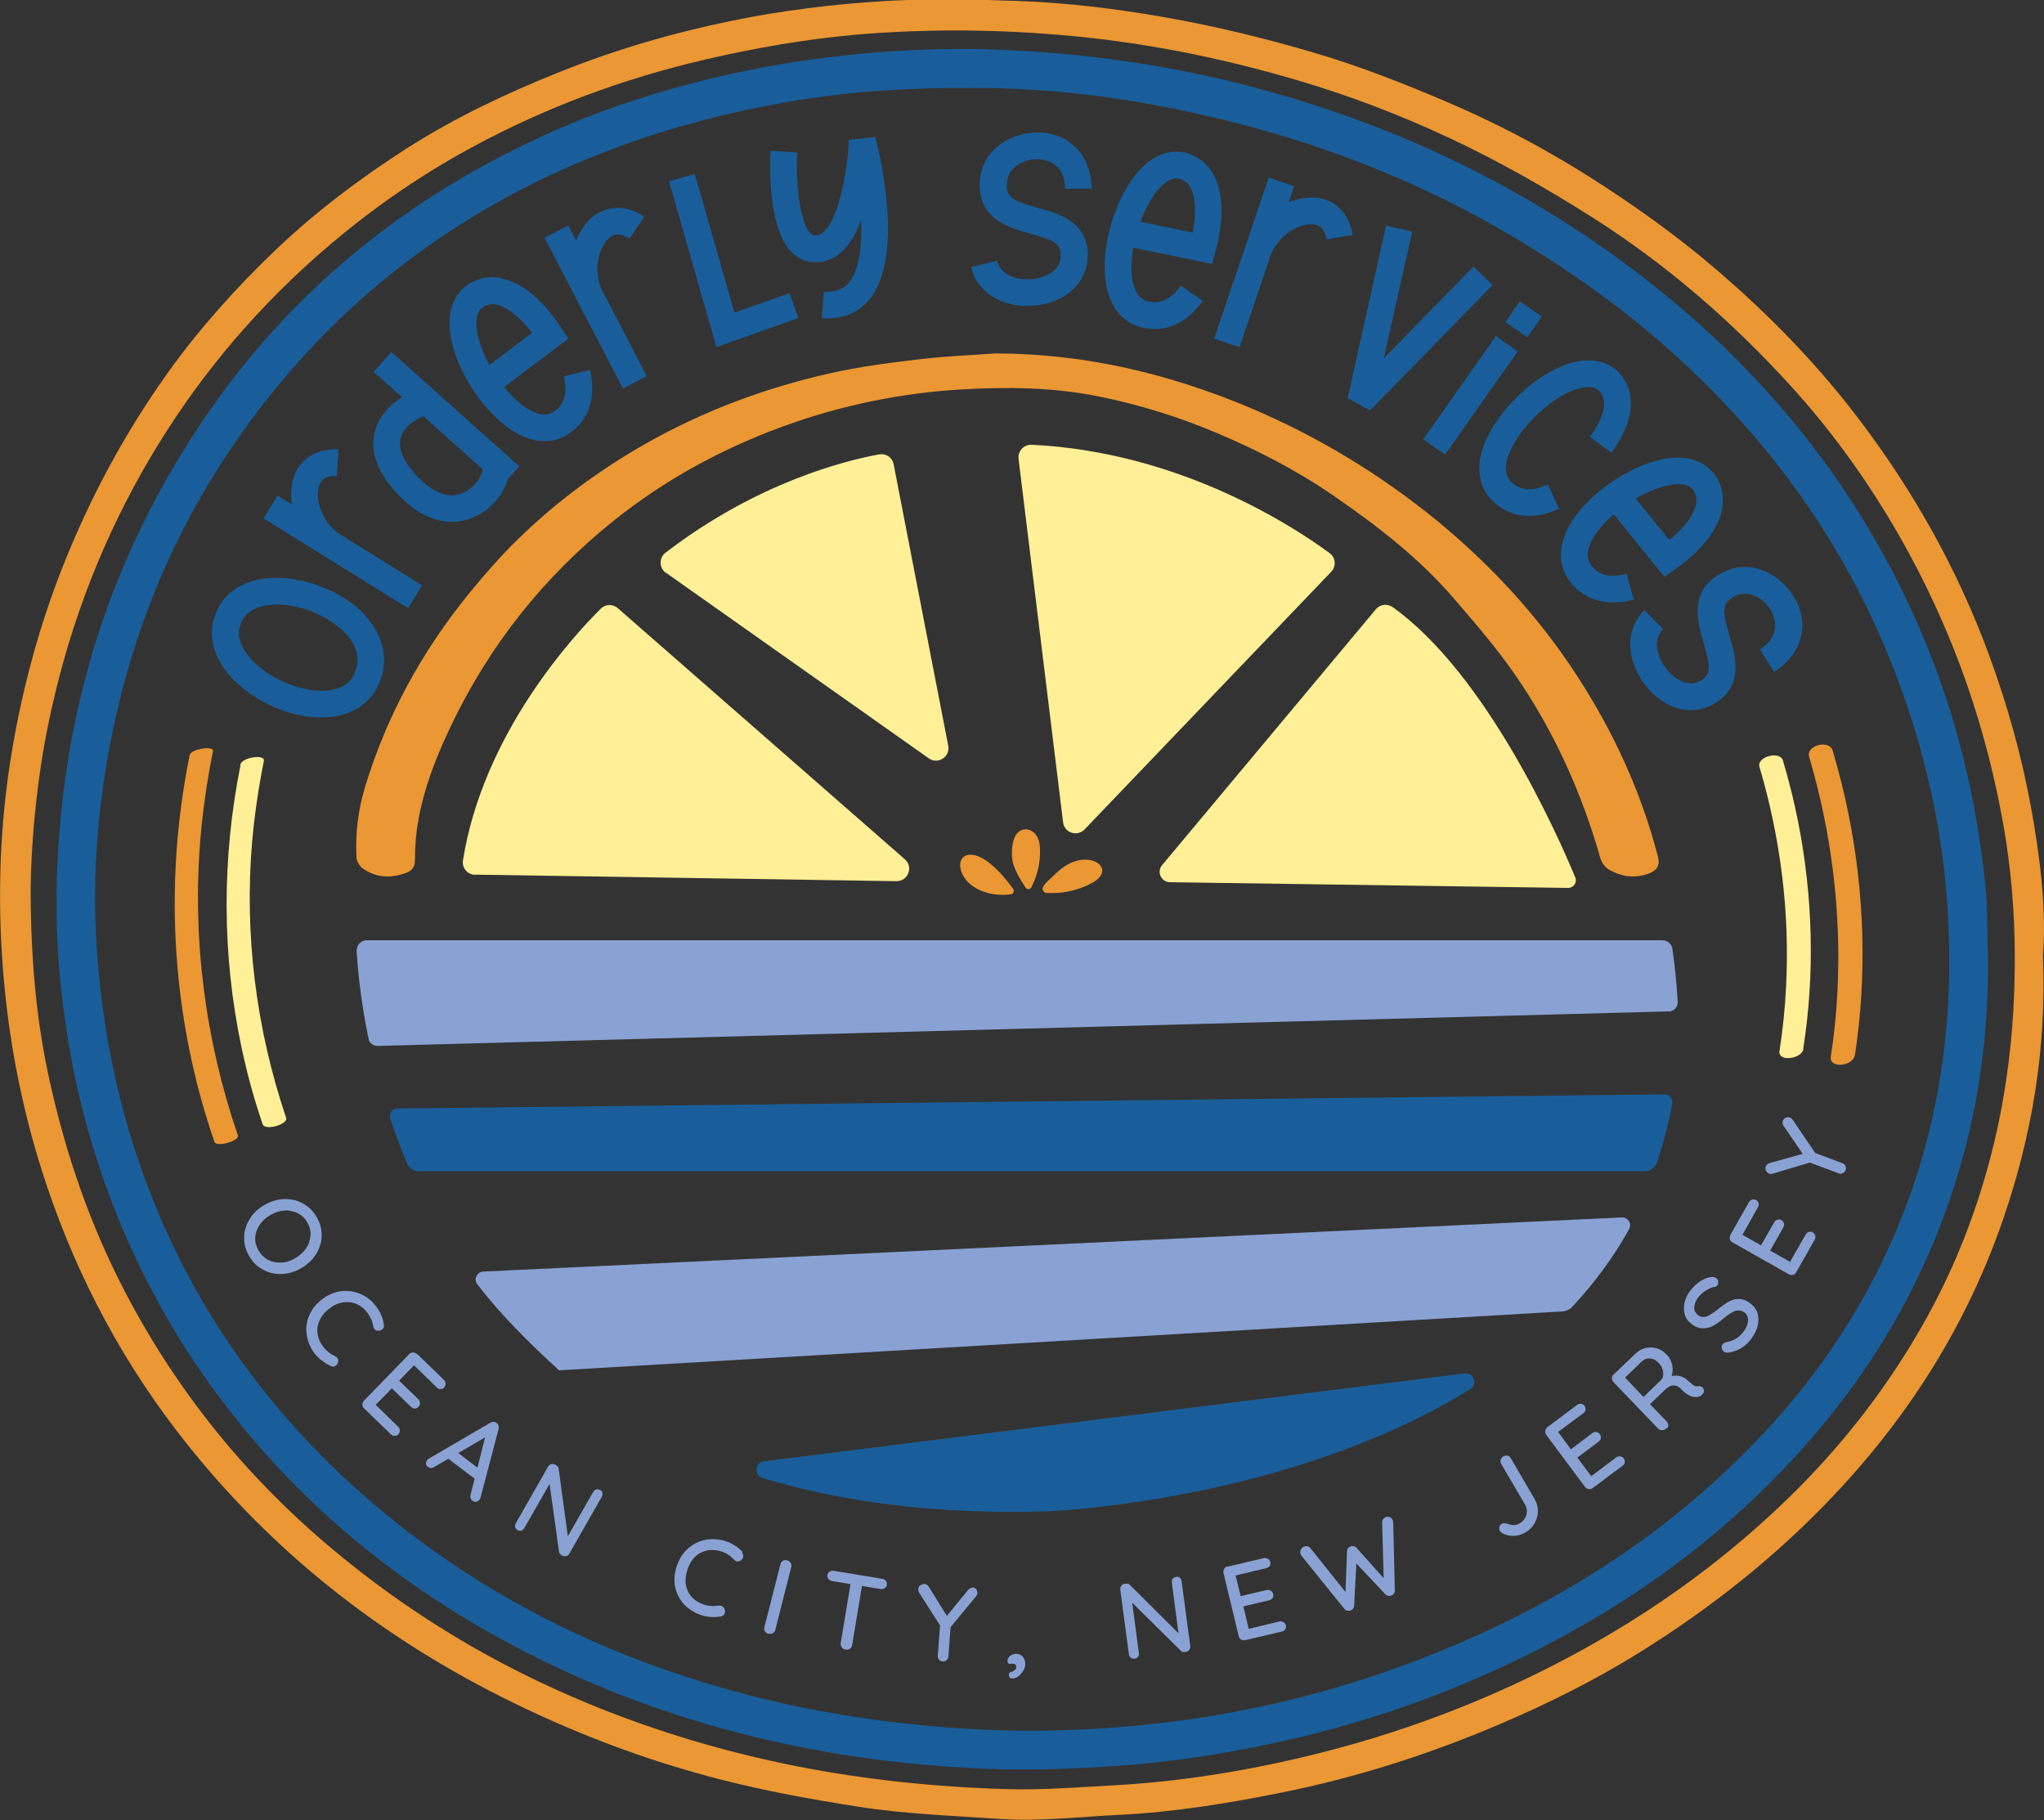 <?xml version="1.0" encoding="UTF-8"?><svg id="Layer_1" xmlns="http://www.w3.org/2000/svg" viewBox="0 0 100 89.04"><rect x="0" y="0" width="100" height="89.04" fill="#333333" stroke="none"/><defs><style>.cls-1{fill:#89a2d3;}.cls-2{fill:#ffef96;}.cls-3{fill:#195e9a;}.cls-4{fill:#ea9734;}</style></defs><path class="cls-2" d="M23.25,42.79l20.61.32c.57,0,.84-.7.41-1.07l-14.05-12.29c-.24-.21-.6-.2-.83.03-1.37,1.36-5.76,6.14-6.74,12.31-.06.37.22.7.6.71Z"/><path class="cls-2" d="M32.58,28.02l12.86,9.08c.45.32,1.06-.08.95-.62l-2.67-13.77c-.06-.33-.38-.54-.71-.48-1.55.28-5.92,1.33-10.45,4.81-.33.25-.32.75.02.99Z"/><path class="cls-2" d="M49.83,22.44l2.18,17.79c.06.51.69.72,1.05.35l12.07-12.61c.25-.27.22-.69-.08-.91-1.72-1.27-7.32-4.96-14.58-5.3-.38-.02-.68.31-.64.69Z"/><path class="cls-2" d="M67.31,29.81l-10.46,12.52c-.27.33-.04.82.38.83l19.49.28c.27,0,.45-.27.35-.51-.87-2.1-4.36-9.97-8.94-13.23-.26-.18-.62-.14-.82.11Z"/><path class="cls-4" d="M48.71,17.29c4.36.01,8.5.99,12.49,2.68,3.3,1.4,6.33,3.24,9.1,5.5,2.66,2.19,4.98,4.7,6.86,7.6,1.78,2.74,3.13,5.67,3.95,8.83.11.42-.02.67-.43.83-.69.26-1.35.17-1.97-.19-.18-.1-.35-.34-.41-.54-.91-3.2-2.26-6.21-4.15-8.95-.89-1.3-1.93-2.5-2.96-3.7-1.71-2.01-3.79-3.61-5.95-5.1-1.8-1.24-3.73-2.23-5.74-3.08-1.85-.78-3.75-1.37-5.72-1.77-2.22-.45-4.46-.48-6.7-.35-3,.17-5.94.78-8.77,1.81-3.26,1.19-6.25,2.87-8.9,5.12-3.37,2.85-5.93,6.3-7.72,10.34-.61,1.38-1.1,2.8-1.3,4.3-.07.49-.08.98-.09,1.47,0,.31-.13.5-.42.61-.75.28-1.47.25-2.13-.21-.16-.11-.3-.36-.31-.55-.06-1.17.08-2.32.42-3.44,1.06-3.5,2.79-6.64,5.09-9.47.75-.92,1.54-1.82,2.39-2.65,1.87-1.83,3.96-3.37,6.24-4.67,2.84-1.61,5.87-2.74,9.04-3.45,1.42-.32,2.88-.51,4.33-.68,1.25-.15,2.51-.2,3.77-.29Z"/><path class="cls-1" d="M81.64,49.48l-63.16,1.69c-.22,0-.41-.14-.45-.35-.41-1.99-.54-3.54-.58-4.3-.01-.28.21-.52.49-.52h63.39c.25,0,.46.18.49.42.13.89.21,1.76.26,2.6.01.25-.19.46-.44.47Z"/><path class="cls-3" d="M81.81,53.99c-.17.97-.45,1.99-.74,2.87-.08.26-.33.44-.6.44H20.5c-.26,0-.49-.15-.59-.39-.29-.71-.58-1.49-.82-2.18-.08-.24.1-.5.35-.5l61.99-.69c.24,0,.42.21.38.45Z"/><path class="cls-1" d="M79.7,60.14c-.78,1.4-1.72,2.66-2.78,3.79-.13.14-.31.22-.5.23l-49.07,2.88h0c-1.51-1.38-2.88-2.75-4-4.21-.19-.25-.02-.6.29-.62l55.71-2.65c.3-.01.5.31.35.57Z"/><path class="cls-3" d="M71.65,67.19c.45-.06.66.54.28.77-9.01,5.57-20.74,5.98-20.74,5.98-5.46.16-10.04-.47-13.88-1.63-.44-.13-.38-.76.07-.82l34.28-4.3Z"/><path class="cls-4" d="M49.59,43.65c-.02.06-.07.09-.14.1-.13.02-.26.03-.39.03-.82,0-1.71-.35-2.01-1.09-.11-.27-.1-.53.02-.69.07-.1.22-.21.5-.18.8.08,1.73,1.29,1.99,1.66.04.05.05.11.02.17Z"/><path class="cls-4" d="M50.48,43.38c-.04.08-.09.12-.16.12-.03,0-.07,0-.12-.05-.02-.02-.03-.04-.04-.05-.21-.32-.47-.73-.6-1.17-.09-.33-.1-1.12.21-1.47.13-.14.3-.21.49-.18.21.03.39.18.5.39.1.2.12.42.12.59.02.63-.12,1.26-.41,1.82Z"/><path class="cls-4" d="M53.92,42.62c0,.09-.04.18-.1.26-.12.16-.29.26-.44.34-.59.31-1.24.47-1.9.47-.07,0-.15,0-.23,0-.09,0-.15-.03-.19-.07-.03-.03-.05-.08-.05-.13,0-.14.17-.31.35-.48.02-.02.05-.04.06-.05.2-.2.42-.41.67-.58.49-.32,1.03-.41,1.46-.24.19.08.39.24.38.48Z"/><path class="cls-4" d="M99.95,46.79c.18,4.57-.55,8.79-1.96,12.89-1.75,5.07-4.53,9.5-8.21,13.41-2.86,3.04-6.09,5.59-9.61,7.78-2.16,1.34-4.43,2.47-6.77,3.47-3.46,1.48-7.02,2.62-10.71,3.36-2.63.53-5.28.96-7.96,1.09-1.92.09-3.84.33-5.77.2-2.35-.16-4.7-.24-7.03-.61-2.23-.35-4.44-.75-6.63-1.31-3.77-.96-7.37-2.34-10.84-4.09-5.96-3.01-11.09-7.06-15.26-12.27-3.06-3.82-5.36-8.08-6.92-12.73-1.16-3.45-1.86-6.99-2.14-10.62-.27-3.53-.15-7.05.43-10.53.52-3.13,1.34-6.19,2.52-9.16,1.33-3.35,3.02-6.49,5.11-9.42,1.55-2.17,3.33-4.15,5.26-6,1.99-1.9,4.19-3.55,6.5-5.03,2.3-1.46,4.76-2.63,7.3-3.65,2.77-1.12,5.61-1.95,8.52-2.55,2.48-.51,5.01-.82,7.54-.97,2.19-.13,4.38-.08,6.57,0,2.38.09,4.73.38,7.07.79,2.51.44,4.97,1.04,7.4,1.76,2.19.65,4.3,1.48,6.39,2.37,2.42,1.03,4.74,2.25,6.96,3.65,2.18,1.38,4.29,2.88,6.25,4.56,2.65,2.27,5.07,4.76,7.16,7.56,2.59,3.45,4.66,7.17,6.16,11.22.92,2.49,1.63,5.02,2.1,7.62.44,2.44.74,4.9.57,7.17ZM1.5,43.37c0,3.67.29,6.67.96,9.65.79,3.52,1.95,6.89,3.61,10.09,2.51,4.84,5.85,9.01,10.03,12.54,3.84,3.25,8.08,5.8,12.72,7.71,3.28,1.35,6.67,2.36,10.16,3.05,3.41.67,6.84,1.02,10.31,1.12,1.7.05,3.39-.09,5.09-.18,3.74-.2,7.4-.84,11.01-1.8,4.69-1.26,9.14-3.11,13.33-5.58,3.35-1.98,6.41-4.32,9.17-7.07,2.41-2.41,4.46-5.08,6.14-8.02,1.62-2.83,2.79-5.86,3.55-9.06.7-2.97,1-5.98.99-9.01,0-2.16-.18-4.33-.56-6.47-.83-4.68-2.35-9.1-4.62-13.28-1.63-3-3.58-5.78-5.88-8.29-2.86-3.12-6.03-5.87-9.63-8.15-2.29-1.45-4.63-2.78-7.08-3.92-2.38-1.11-4.83-2.04-7.35-2.78-3.86-1.14-7.79-1.91-11.81-2.23-3.23-.26-6.46-.27-9.69,0-2.51.22-4.98.65-7.44,1.22-4,.93-7.81,2.34-11.41,4.29-3.26,1.76-6.21,3.95-8.89,6.52-3.09,2.97-5.63,6.33-7.66,10.09-2.11,3.92-3.54,8.07-4.35,12.46-.47,2.57-.67,5.15-.7,7.13Z"/><path class="cls-3" d="M97.26,46.75c.06,5.43-.99,10.39-3.13,15.1-1.52,3.34-3.55,6.35-6.01,9.09-2.75,3.06-5.89,5.64-9.37,7.79-2.71,1.67-5.56,3.06-8.54,4.21-3.81,1.47-7.73,2.44-11.76,3.04-1.5.22-3.01.37-4.52.46-2.25.14-4.5.18-6.76.04-2.54-.15-5.06-.44-7.56-.92-4.55-.87-8.93-2.29-13.09-4.33-4.84-2.38-9.19-5.45-12.89-9.41-2.36-2.53-4.38-5.3-6.02-8.35-2.61-4.85-4.13-10.02-4.66-15.49-.32-3.25-.21-6.49.22-9.73.84-6.2,2.98-11.9,6.39-17.13,3.04-4.67,6.92-8.52,11.6-11.53,3.5-2.25,7.27-3.95,11.27-5.12,3.56-1.04,7.18-1.67,10.87-1.94,1.84-.13,3.69-.17,5.53-.1,4.27.17,8.48.76,12.61,1.87,3.64.97,7.15,2.27,10.51,3.96,3.28,1.65,6.37,3.62,9.24,5.94,5.59,4.51,9.9,9.99,12.75,16.6,1.73,4.02,2.76,8.22,3.2,12.58.12,1.21.06,2.42.12,3.37ZM47.3,4.3c-1.28,0-2.26.03-3.24.08-2.5.11-4.98.45-7.42.97-3.68.78-7.23,1.97-10.61,3.65-4.69,2.35-8.75,5.5-12.14,9.52-4.3,5.09-7.09,10.91-8.41,17.41-.75,3.7-1.02,7.44-.69,11.23.34,3.98,1.2,7.8,2.68,11.5,2.27,5.68,5.76,10.5,10.35,14.52,5.29,4.64,11.41,7.73,18.17,9.58,3.43.94,6.91,1.49,10.46,1.76,3.14.24,6.27.19,9.38-.12,4.4-.43,8.69-1.4,12.85-2.93,5.92-2.18,11.28-5.26,15.87-9.61,3.7-3.49,6.59-7.54,8.48-12.29,1.94-4.88,2.59-9.94,2.25-15.17-.27-4.13-1.21-8.09-2.73-11.92-2.35-5.94-6-10.97-10.73-15.23-2.32-2.09-4.85-3.89-7.53-5.51-5.22-3.14-10.85-5.21-16.8-6.41-3.46-.7-6.96-1.07-10.2-1.02Z"/><path class="cls-4" d="M9.28,36.94c-1,4.93-.98,9.99.09,14.92.29,1.35.67,2.69,1.12,4,.1.29,1.24-.05,1.15-.31-1.6-4.65-2.25-9.66-1.83-14.57.12-1.42.33-2.83.61-4.23.06-.29-1.08-.11-1.14.19h0Z"/><path class="cls-4" d="M90.75,51.63c.59-3.88.47-7.88-.3-11.73-.21-1.07-.48-2.13-.79-3.18-.17-.56-1.32-.25-1.15.31,1.09,3.69,1.57,7.53,1.39,11.37-.05,1.1-.16,2.2-.33,3.29-.09.61,1.09.48,1.17-.07h0Z"/><path class="cls-2" d="M88.22,51.31c.58-3.67.47-7.47-.25-11.11-.2-1.01-.45-2.01-.74-2.99-.15-.5-1.3-.19-1.15.31,1.03,3.49,1.49,7.12,1.3,10.76-.05,1.05-.16,2.1-.32,3.14-.09.55,1.09.39,1.17-.1h0Z"/><path class="cls-2" d="M11.77,37.41c-.92,4.58-.92,9.28.05,13.85.27,1.27.61,2.52,1.03,3.74.12.34,1.26,0,1.15-.31-1.47-4.34-2.06-9-1.66-13.57.12-1.31.31-2.6.57-3.89.07-.36-1.08-.17-1.15.17h0Z"/><path class="cls-3" d="M15.82,28.74c2.32.95,3.46,2.83,2.77,4.59-.38.96-1.19,1.58-2.29,1.73-1.78.26-4.08-.72-5.24-2.23-.69-.89-.87-1.9-.52-2.78.01-.03.02-.06.03-.09.8-1.88,3.24-2.04,5.24-1.22ZM11.78,30.47v.04c-.2.48-.08.99.33,1.53.86,1.12,2.7,1.91,4.02,1.73.64-.09,1.05-.39,1.25-.92.55-1.4-1.03-2.48-2.04-2.9-1.38-.56-3.08-.57-3.55.52Z"/><path class="cls-3" d="M14.6,22.87c.4-.61,1.1-.93,1.96-.88l-.08,1.3c-.46-.03-.67.12-.78.29-.04.06-.06.11-.08.16-.23.62.09,1.73.92,2.34h0s4.11,2.56,4.11,2.56l-.69,1.11-7.07-4.39.69-1.11.7.43c-.09-.62-.02-1.29.32-1.83Z"/><path class="cls-3" d="M25.42,22.81l-.58.64c-.12.4-.34.78-.63,1.11-.26.29-.57.53-.93.7-1.15.55-2.44.25-3.55-.81-1.69-1.61-1.62-2.91-1.26-3.71.11-.25.27-.48.45-.69.22-.25.49-.46.75-.62l-1.39-1.24.87-.97,6.26,5.6ZM23.24,23.69c.2-.23.34-.49.38-.73l-2.9-2.59c-.23.07-.57.26-.83.55-.79.88.05,1.94.73,2.59.72.68,1.44.89,2.09.58.2-.1.38-.24.52-.4Z"/><path class="cls-3" d="M24.52,13.62c1.01.19,2.06,1.06,2.95,2.44l.33.51-3.14,2.37c.48.59,1.66,1.79,2.49,1.16.48-.36.62-.93.44-1.69l1.27-.31c.31,1.28-.02,2.37-.93,3.05-.67.5-1.51.57-2.36.19-1.66-.73-3.36-3.2-3.56-5.18-.1-.98.21-1.75.82-2.2.5-.35,1.08-.47,1.68-.36ZM26.03,16.28c-.45-.59-1.59-1.84-2.44-1.23-.29.22-.31.67-.27,1,.06.56.29,1.2.62,1.81l2.09-1.58Z"/><path class="cls-3" d="M29.39,10.36c.65-.32,1.42-.24,2.13.24l-.73,1.08c-.38-.26-.64-.24-.82-.15-.06.03-.11.07-.15.1-.51.41-.8,1.54-.41,2.48h0s2.23,4.29,2.23,4.29l-1.16.61-3.84-7.38,1.16-.6.38.73c.24-.58.64-1.13,1.21-1.41Z"/><path class="cls-3" d="M38.62,14.33l.44,1.23-4.01,1.42-2.32-8.11,1.26-.36,1.94,6.78,2.7-.95Z"/><path class="cls-3" d="M42.52,14.67c-.4.48-.93.77-1.55.87-.24.04-.5.05-.77.03l.11-1.3c.18.02.33,0,.46-.02.4-.06.61-.26.75-.41.53-.64.66-1.83.61-3.07-.34.9-.91,1.88-1.94,2.04-.15.02-.3.03-.45.01-2.23-.19-2.09-4.56-2.04-5.44l1.3.08c-.1,1.83.25,4.01.85,4.06.04,0,.08,0,.13,0,.09-.01.18-.06.3-.16.8-.7,1.19-3.15,1.25-4.52l1.29-.14c.16.59,1.48,5.84-.3,7.97Z"/><path class="cls-3" d="M53.21,12.5c0,1.29-1.01,2.27-2.52,2.44-.22.03-.45.03-.68.02-1.1-.08-2.2-.65-2.5-1.9l1.27-.3c.14.58.71.86,1.31.9.15.01.3,0,.45-.01.63-.07,1.35-.41,1.36-1.15,0-.57-.34-.76-1.49-1.07-1.06-.29-2.66-.73-2.46-2.68.16-1.53,1.64-2.36,3.07-2.26,1.18.08,2.37.99,2.39,2.74h-1.3c-.02-1.25-.9-1.4-1.28-1.44-.71-.03-1.49.37-1.56,1.09-.08.75.23.94,1.5,1.29,1.03.28,2.45.67,2.45,2.33Z"/><path class="cls-3" d="M59.34,8.49c.52.89.56,2.25.12,3.83l-.16.59-3.86-.79c-.13.75-.25,2.43.77,2.64.58.12,1.11-.14,1.56-.79l1.07.75c-.76,1.08-1.79,1.55-2.9,1.32-.82-.17-1.43-.76-1.71-1.65-.55-1.73.18-4.63,1.54-6.09.67-.72,1.45-.99,2.19-.84.59.14,1.07.5,1.38,1.03ZM58.35,11.38c.14-.73.33-2.41-.68-2.64-.36-.08-.7.21-.93.45-.38.41-.71,1.01-.95,1.66l2.56.53Z"/><path class="cls-3" d="M64.88,9.78c.68.25,1.16.86,1.3,1.71l-1.28.22c-.08-.45-.27-.62-.46-.69-.06-.02-.12-.04-.18-.04-.65-.08-1.66.48-2.07,1.43h0s-1.55,4.58-1.55,4.58l-1.24-.42,2.67-7.88,1.24.42-.26.78c.58-.23,1.26-.32,1.85-.1Z"/><path class="cls-3" d="M72.08,13.03l.94.92-5.99,6.13-1.1-.6,1.88-8.44,1.28.29-1.39,6.2,4.39-4.49Z"/><path class="cls-3" d="M73.18,16.44l1.07.75-3.55,5.05-1.07-.75,3.56-5.05ZM74.36,14.74l1.07.75-.71,1.01-1.07-.75.71-1.01Z"/><path class="cls-3" d="M77.17,19.02c-1.44.45-3.18,2.25-3.46,3.56-.13.6.09.87.26,1.03.45.4,1.04.43,1.75.09l.56,1.18c-1.19.56-2.32.47-3.17-.29-.63-.56-.87-1.36-.67-2.28.38-1.78,2.45-3.94,4.34-4.53.94-.29,1.74-.16,2.32.35,1.01.94.91,2.44-.27,4.02l-1.05-.78c.35-.47,1.11-1.64.42-2.28-.28-.24-.71-.16-1.03-.06Z"/><path class="cls-3" d="M84.27,24.83c-.16,1.02-.99,2.09-2.34,3.04l-.5.35-2.48-3.06c-.58.5-1.73,1.72-1.08,2.53.37.47.95.59,1.71.38l.35,1.26c-1.27.35-2.37.06-3.08-.82-.53-.66-.62-1.49-.28-2.36.67-1.69,3.08-3.46,5.05-3.73.97-.13,1.75.15,2.23.74.36.48.51,1.06.41,1.67ZM81.67,26.43c.57-.47,1.78-1.66,1.15-2.48-.23-.29-.68-.28-1.01-.24-.56.08-1.19.33-1.79.68l1.65,2.03Z"/><path class="cls-3" d="M83.91,34.4c-1.1.68-2.46.33-3.4-.86-.14-.17-.26-.36-.37-.57-.51-.97-.6-2.22.31-3.12l.92.93c-.43.42-.36,1.06-.08,1.58.07.14.15.26.24.37.39.5,1.06.94,1.69.56.49-.3.47-.68.13-1.83-.31-1.05-.77-2.65,1-3.49,1.38-.66,2.87.17,3.53,1.43.55,1.05.4,2.53-1.09,3.47l-.69-1.1c1.06-.67.73-1.51.57-1.86-.35-.62-1.1-1.08-1.75-.76-.68.33-.68.69-.31,1.95.3,1.03.71,2.44-.7,3.3Z"/><path class="cls-1" d="M14.71,62.06c-.23.13-.47.21-.72.25-.24.04-.48.02-.71-.03-.23-.06-.44-.16-.63-.3-.19-.14-.35-.33-.48-.56-.13-.23-.2-.46-.22-.7s0-.47.08-.69c.07-.22.19-.43.35-.62.16-.19.36-.35.59-.48.23-.13.47-.21.72-.25.24-.04.48-.02.71.03.23.06.44.16.63.3.19.14.35.33.48.56.13.23.2.46.22.7.02.24,0,.47-.08.69-.07.22-.19.43-.35.62-.16.19-.36.35-.59.48ZM14.43,61.56c.23-.13.41-.29.54-.48.13-.19.2-.4.22-.62.02-.22-.03-.43-.15-.64-.11-.21-.27-.36-.46-.46-.19-.1-.41-.15-.64-.14-.23.01-.46.08-.69.21-.23.13-.41.29-.54.48-.13.19-.21.4-.22.61-.02.22.03.43.15.64.12.21.27.36.46.47.19.1.41.15.64.14.23,0,.46-.08.69-.2Z"/><path class="cls-1" d="M18.78,64.8c.02.09,0,.16-.06.22-.06.06-.13.09-.22.08-.07,0-.12-.02-.16-.06-.04-.04-.07-.1-.08-.17-.02-.11-.05-.22-.1-.33-.05-.11-.11-.21-.18-.31-.12-.16-.26-.28-.41-.37-.15-.09-.31-.14-.48-.15-.17-.02-.33,0-.5.05-.17.05-.33.14-.49.27-.18.14-.31.28-.4.44-.09.16-.15.32-.17.49-.02.17,0,.33.05.49.05.16.14.32.25.46.07.09.16.18.25.25.09.07.19.13.3.18.06.03.11.07.14.12.03.05.04.11.02.18-.02.09-.07.15-.14.19s-.14.04-.21,0c-.09-.04-.19-.09-.28-.15-.09-.06-.18-.13-.27-.2-.08-.07-.16-.16-.23-.24-.16-.2-.27-.42-.34-.65-.07-.23-.1-.47-.08-.7.02-.24.09-.47.22-.7.12-.23.3-.43.54-.62.21-.17.44-.28.68-.35s.48-.08.72-.05c.24.03.47.11.68.23.21.12.41.29.57.51.1.13.19.28.25.43.07.15.11.31.13.46Z"/><path class="cls-1" d="M20.4,66.23l1.31,1.27c.06.05.08.12.09.19,0,.07-.02.13-.07.19-.05.05-.11.08-.18.08s-.13-.03-.19-.09l-1.14-1.11.1-.03-.83.85v-.07s.97.94.97.94c.06.05.08.12.09.19,0,.07-.02.13-.08.19-.05.05-.11.08-.18.08-.07,0-.13-.03-.19-.09l-.96-.93h.06s-.85.87-.85.87v-.06s1.13,1.1,1.13,1.1c.06.05.08.12.08.19,0,.07-.02.13-.07.18-.05.05-.11.08-.18.08-.07,0-.13-.03-.19-.08l-1.31-1.27c-.06-.05-.08-.12-.08-.19,0-.07.03-.14.08-.19l2.21-2.27c.05-.06.12-.08.19-.08.07,0,.14.03.19.08Z"/><path class="cls-1" d="M23.91,70.22l-2.67,1.55c-.05.03-.1.05-.16.05-.05,0-.1-.02-.14-.05-.06-.05-.1-.1-.1-.16s.01-.11.05-.17c.01-.02.04-.04.06-.06l3.03-1.77c.05-.03.11-.05.17-.05.06,0,.11.02.15.06.04.03.08.08.09.13s.02.11,0,.17l-.88,3.35s-.03.07-.05.1c-.05.06-.11.1-.17.1-.07,0-.13,0-.18-.05-.04-.03-.07-.07-.09-.13-.01-.05-.01-.11,0-.16l.76-2.99.12.07ZM21.86,71.3l.5-.26,1.19.91-.24.46-1.45-1.1Z"/><path class="cls-1" d="M29.36,72.89c.06.03.1.08.11.15.01.06,0,.13-.03.19l-1.58,2.77c-.04.07-.09.11-.16.13-.07.02-.14,0-.21-.03-.03-.02-.06-.04-.09-.08-.03-.03-.04-.06-.05-.1l-.49-3.52h.14s-1.35,2.36-1.35,2.36c-.03.06-.08.1-.14.12-.06.02-.13.01-.19-.02-.06-.04-.1-.09-.12-.15-.01-.06,0-.12.03-.18l1.58-2.77c.04-.07.09-.11.16-.13.07-.02.14,0,.21.03.03.02.07.05.1.08s.05.07.05.11l.47,3.45-.11.02,1.33-2.33c.03-.06.08-.1.15-.12.06-.02.12-.01.19.03Z"/><path class="cls-1" d="M36.29,75.95c.06.06.08.13.07.21s-.06.14-.13.19c-.06.04-.11.05-.17.04-.06-.01-.11-.05-.16-.1-.08-.08-.16-.16-.26-.22-.1-.07-.21-.12-.32-.16-.19-.06-.37-.09-.55-.08s-.33.06-.48.13-.28.18-.39.32c-.11.14-.2.3-.26.49-.07.21-.1.41-.1.59,0,.18.05.35.12.5s.18.28.31.39c.13.11.29.19.47.25.11.04.23.06.35.07.12.01.23,0,.35-.02.07,0,.13,0,.19.03.05.03.09.07.12.14.03.09.03.17-.01.24-.04.07-.1.11-.18.12-.1.02-.21.03-.32.03-.11,0-.22,0-.33-.02-.11-.02-.22-.04-.32-.08-.24-.08-.45-.2-.64-.35-.19-.15-.34-.34-.45-.55-.11-.21-.18-.44-.2-.7-.02-.26.02-.53.12-.82.09-.26.21-.48.38-.67.16-.19.35-.33.57-.44.22-.11.45-.16.7-.18.25-.01.5.02.76.11.16.05.31.13.45.22.14.09.26.2.37.31Z"/><path class="cls-1" d="M37.94,79.73c-.02.07-.07.13-.13.17-.07.04-.13.04-.21.03-.08-.02-.14-.06-.18-.12-.04-.06-.04-.13-.02-.21l.78-3.07c.02-.08.06-.13.12-.17.06-.04.14-.04.22-.02.07.02.12.06.16.12.04.06.05.13.03.21l-.78,3.07Z"/><path class="cls-1" d="M40.71,77.35c-.07-.01-.13-.05-.18-.1-.04-.06-.06-.12-.05-.19.01-.08.05-.13.11-.17.06-.04.13-.05.2-.04l2.37.39c.08.01.14.05.18.1.04.06.06.12.05.19-.01.08-.05.13-.11.17-.06.04-.13.05-.2.04l-2.37-.39ZM41.37,80.7c-.08-.01-.15-.05-.19-.11-.04-.06-.06-.13-.05-.2l.52-3.13.56.09-.52,3.13c-.01.08-.05.14-.11.18-.06.04-.13.06-.21.04Z"/><path class="cls-1" d="M47.57,77.65c.07,0,.13.04.18.09.05.06.07.12.07.2,0,.03,0,.06-.02.08-.01.03-.03.05-.05.08l-1.34,1.62.11-.3-.12,1.61c0,.08-.04.14-.09.19-.06.05-.12.07-.19.06-.07,0-.14-.04-.18-.09-.05-.05-.07-.12-.06-.2l.12-1.57.03.16-1.05-1.64s-.04-.08-.05-.11c0-.03-.01-.07,0-.1,0-.08.04-.14.11-.18.07-.04.13-.06.19-.06.08,0,.15.05.21.14l.95,1.53-.13-.03,1.1-1.34c.07-.08.14-.12.23-.11Z"/><path class="cls-1" d="M50.16,81.41c0,.11-.03.22-.1.33s-.14.2-.24.27c-.1.07-.2.11-.3.11-.04,0-.07-.01-.11-.04-.04-.03-.06-.07-.05-.14,0-.07.02-.12.07-.13.04-.01.09-.03.13-.05.05-.02.09-.06.12-.09.03-.04.04-.08.04-.13,0-.04-.02-.08-.05-.11-.03-.03-.08-.04-.13-.04-.02,0-.05,0-.07,0-.03,0-.05.01-.07.03-.03-.02-.06-.04-.08-.06-.02-.02-.03-.06-.03-.11,0-.09.05-.17.13-.24.09-.07.19-.1.3-.1.13,0,.24.05.32.14.08.1.12.22.12.36Z"/><path class="cls-1" d="M57.54,77.14c.07,0,.13,0,.18.05.05.04.08.1.09.17l.42,3.16c.01.08,0,.14-.05.2-.04.06-.1.09-.18.1-.04,0-.08,0-.12,0-.04,0-.07-.02-.1-.05l-2.53-2.5.11-.09.36,2.7c0,.07,0,.13-.05.18-.04.05-.09.08-.16.09-.07,0-.14,0-.19-.05-.05-.04-.08-.1-.09-.16l-.42-3.16c-.01-.08,0-.14.05-.2.04-.06.1-.09.18-.1.04,0,.08,0,.13,0s.08.03.11.06l2.47,2.46-.07.08-.35-2.66c0-.07,0-.13.04-.18.04-.05.09-.08.17-.09Z"/><path class="cls-1" d="M60.04,76.65l1.78-.42c.08-.02.14,0,.21.03.06.04.1.09.12.16.02.07,0,.14-.03.19-.04.06-.1.09-.17.11l-1.55.37.03-.1.28,1.15-.06-.04,1.31-.31c.08-.02.14,0,.21.03.06.04.1.09.12.17.02.07,0,.14-.03.19-.04.06-.1.09-.17.11l-1.3.31.03-.06.28,1.19-.05-.03,1.53-.37c.08-.02.14,0,.21.03.06.04.1.09.12.15.02.07,0,.14-.03.2-.04.06-.1.1-.17.11l-1.78.42c-.08.02-.14,0-.21-.03s-.1-.09-.12-.17l-.74-3.08c-.02-.08,0-.14.03-.21.04-.06.09-.1.17-.12Z"/><path class="cls-1" d="M67.77,74.22c.06-.02.13-.02.21,0s.13.08.16.16c0,.03.02.06.02.09l.08,3.35c0,.06-.01.1-.05.15-.03.04-.07.07-.12.09-.05.02-.1.02-.15.01-.06,0-.11-.04-.15-.08l-1.46-1.55h.05s-.11,2.11-.11,2.11c0,.06-.03.12-.06.16-.03.04-.08.07-.13.09-.04.01-.09.01-.15,0-.05-.01-.1-.04-.13-.08l-2.11-2.61s-.03-.05-.04-.08c-.03-.08-.02-.16.02-.23.04-.07.09-.12.16-.14.05-.02.11-.02.16-.01.06.01.1.04.14.09l1.8,2.25-.09.03.08-2.12c0-.06.02-.11.05-.15.03-.05.07-.08.13-.09.05-.02.1-.03.16-.01.05.01.1.04.14.09l1.37,1.53-.05.07-.08-2.86c0-.06.01-.11.05-.16s.08-.08.13-.1Z"/><path class="cls-1" d="M74.63,74.97c-.18.11-.37.16-.57.17s-.38-.04-.56-.13c-.05-.03-.09-.07-.12-.11-.04-.06-.04-.13-.02-.2s.06-.12.11-.15c.04-.02.09-.04.14-.03s.1.01.15.03c.11.04.21.06.31.06s.2-.03.29-.09c.11-.06.19-.15.25-.25s.09-.21.09-.33c0-.12-.03-.23-.09-.33l-1.16-1.98c-.04-.07-.05-.14-.03-.21.02-.07.07-.13.13-.17.07-.04.14-.05.21-.03.07.02.12.06.16.13l1.16,1.99c.11.19.16.38.16.59,0,.21-.06.41-.16.59s-.26.34-.46.46Z"/><path class="cls-1" d="M75.69,69.83l1.46-1.09c.06-.05.13-.07.2-.06.07,0,.13.04.17.1.04.06.06.12.05.19-.01.07-.05.12-.11.17l-1.28.95v-.1s.7.95.7.95h-.07s1.08-.82,1.08-.82c.06-.05.13-.07.2-.06.07,0,.13.04.18.11.04.06.06.12.05.19-.01.07-.05.12-.11.17l-1.07.8v-.06s.73.98.73.98h-.06s1.26-.95,1.26-.95c.06-.05.13-.06.2-.05.07.01.13.04.17.1.04.06.06.12.05.19-.01.07-.05.13-.11.17l-1.46,1.09c-.06.05-.13.06-.2.05-.07-.01-.13-.05-.18-.11l-1.89-2.54c-.05-.06-.06-.13-.05-.2.01-.07.05-.13.11-.18Z"/><path class="cls-1" d="M81.54,69.87c-.06.06-.13.09-.21.1-.08,0-.15-.02-.2-.07l-2.19-2.28c-.05-.06-.08-.12-.08-.19,0-.07.03-.14.09-.19l1.08-1.03c.14-.13.3-.22.47-.26.18-.04.36-.04.54.01.18.05.35.15.5.31.1.1.17.22.22.35.05.13.07.26.07.4,0,.14-.03.27-.07.39l-.12-.04c.11-.05.22-.07.32-.07.11,0,.21.01.32.05.1.04.2.1.28.18.08.07.15.13.21.18s.11.08.15.1c.04.02.09.02.14.01.07-.02.14,0,.2.03s.09.1.1.17c0,.05,0,.1-.03.14-.03.04-.06.08-.1.11-.04.03-.08.05-.12.06-.07.02-.14.02-.23.01-.09,0-.18-.04-.29-.1-.11-.06-.23-.16-.36-.3-.06-.06-.12-.11-.19-.13-.06-.02-.13-.04-.19-.03-.07,0-.13.02-.19.06-.06.03-.12.08-.18.13l-.81.78-.02-.13.88.91c.05.06.08.12.09.18,0,.07-.02.12-.07.18ZM80.36,68.39l.91-.88c.06-.06.09-.14.1-.23.01-.09,0-.2-.04-.31-.04-.11-.1-.22-.2-.31-.12-.12-.25-.19-.4-.2s-.28.03-.38.12l-.89.86-.05-.14,1.07,1.12-.13-.03Z"/><path class="cls-1" d="M85.71,65.47c-.16.2-.32.36-.5.47-.18.11-.38.19-.62.23-.05.01-.1.01-.14,0-.04,0-.08-.03-.12-.05-.05-.04-.08-.1-.1-.17-.01-.07,0-.14.05-.19.03-.04.08-.07.14-.09.18-.03.34-.08.48-.16.14-.08.27-.19.39-.35.09-.11.15-.23.19-.35s.05-.23.03-.34c-.02-.1-.07-.19-.15-.25-.1-.08-.21-.11-.31-.11-.11,0-.23.04-.35.12-.13.07-.26.17-.41.3-.14.12-.27.21-.4.29s-.26.13-.39.15c-.13.02-.26.02-.38-.01-.13-.03-.25-.1-.37-.19-.17-.13-.28-.29-.33-.48-.05-.19-.05-.38,0-.59.05-.2.15-.4.3-.59.14-.17.29-.32.47-.43.17-.11.34-.18.51-.2.11-.02.2,0,.27.05.05.04.08.1.09.17.01.07,0,.14-.05.19-.03.04-.07.06-.11.07-.08,0-.17.03-.27.08-.1.05-.19.1-.28.17-.09.07-.17.14-.23.21-.1.12-.16.25-.2.36-.03.12-.04.22-.02.31.02.09.08.17.16.24.09.07.19.11.29.1.1,0,.21-.04.32-.11.11-.07.23-.15.36-.25.15-.13.3-.23.43-.32.14-.09.27-.15.4-.18.13-.03.26-.03.39,0,.13.03.27.1.41.22.17.13.28.29.33.48.05.19.05.39,0,.6-.05.21-.15.41-.3.6Z"/><path class="cls-1" d="M84.66,60.41l.9-1.59c.04-.07.09-.11.16-.13.07-.02.13-.01.2.02.06.04.1.09.12.16.01.07,0,.13-.04.2l-.78,1.39-.05-.09,1.03.58-.07.02.67-1.17c.04-.07.09-.11.16-.13.07-.02.14-.01.2.03.06.04.1.09.12.16.01.07,0,.13-.04.2l-.66,1.16-.02-.06,1.06.6h-.06s.78-1.36.78-1.36c.04-.07.09-.11.16-.13.07-.02.13-.01.19.02.06.04.1.09.12.16.02.07,0,.14-.03.2l-.9,1.59c-.04.07-.09.11-.16.13-.07.02-.14,0-.21-.03l-2.75-1.56c-.07-.04-.11-.09-.13-.16-.02-.07,0-.14.03-.21Z"/><path class="cls-1" d="M87.23,54.82c.02-.06.07-.11.14-.14.07-.03.14-.04.21,0,.03.01.05.02.07.04.02.02.04.04.06.07l1.18,1.74-.26-.19,1.51.57c.07.03.12.07.15.14.03.07.03.13,0,.2-.03.07-.07.12-.14.15-.07.03-.14.03-.21,0l-1.47-.55h.16s-1.87.56-1.87.56c-.05.01-.09.02-.12.02-.03,0-.07,0-.1-.02-.07-.03-.12-.08-.15-.15-.02-.07-.03-.14,0-.2.03-.08.09-.13.19-.16l1.73-.48-.06.11-.98-1.43c-.06-.09-.08-.17-.05-.25Z"/></svg>